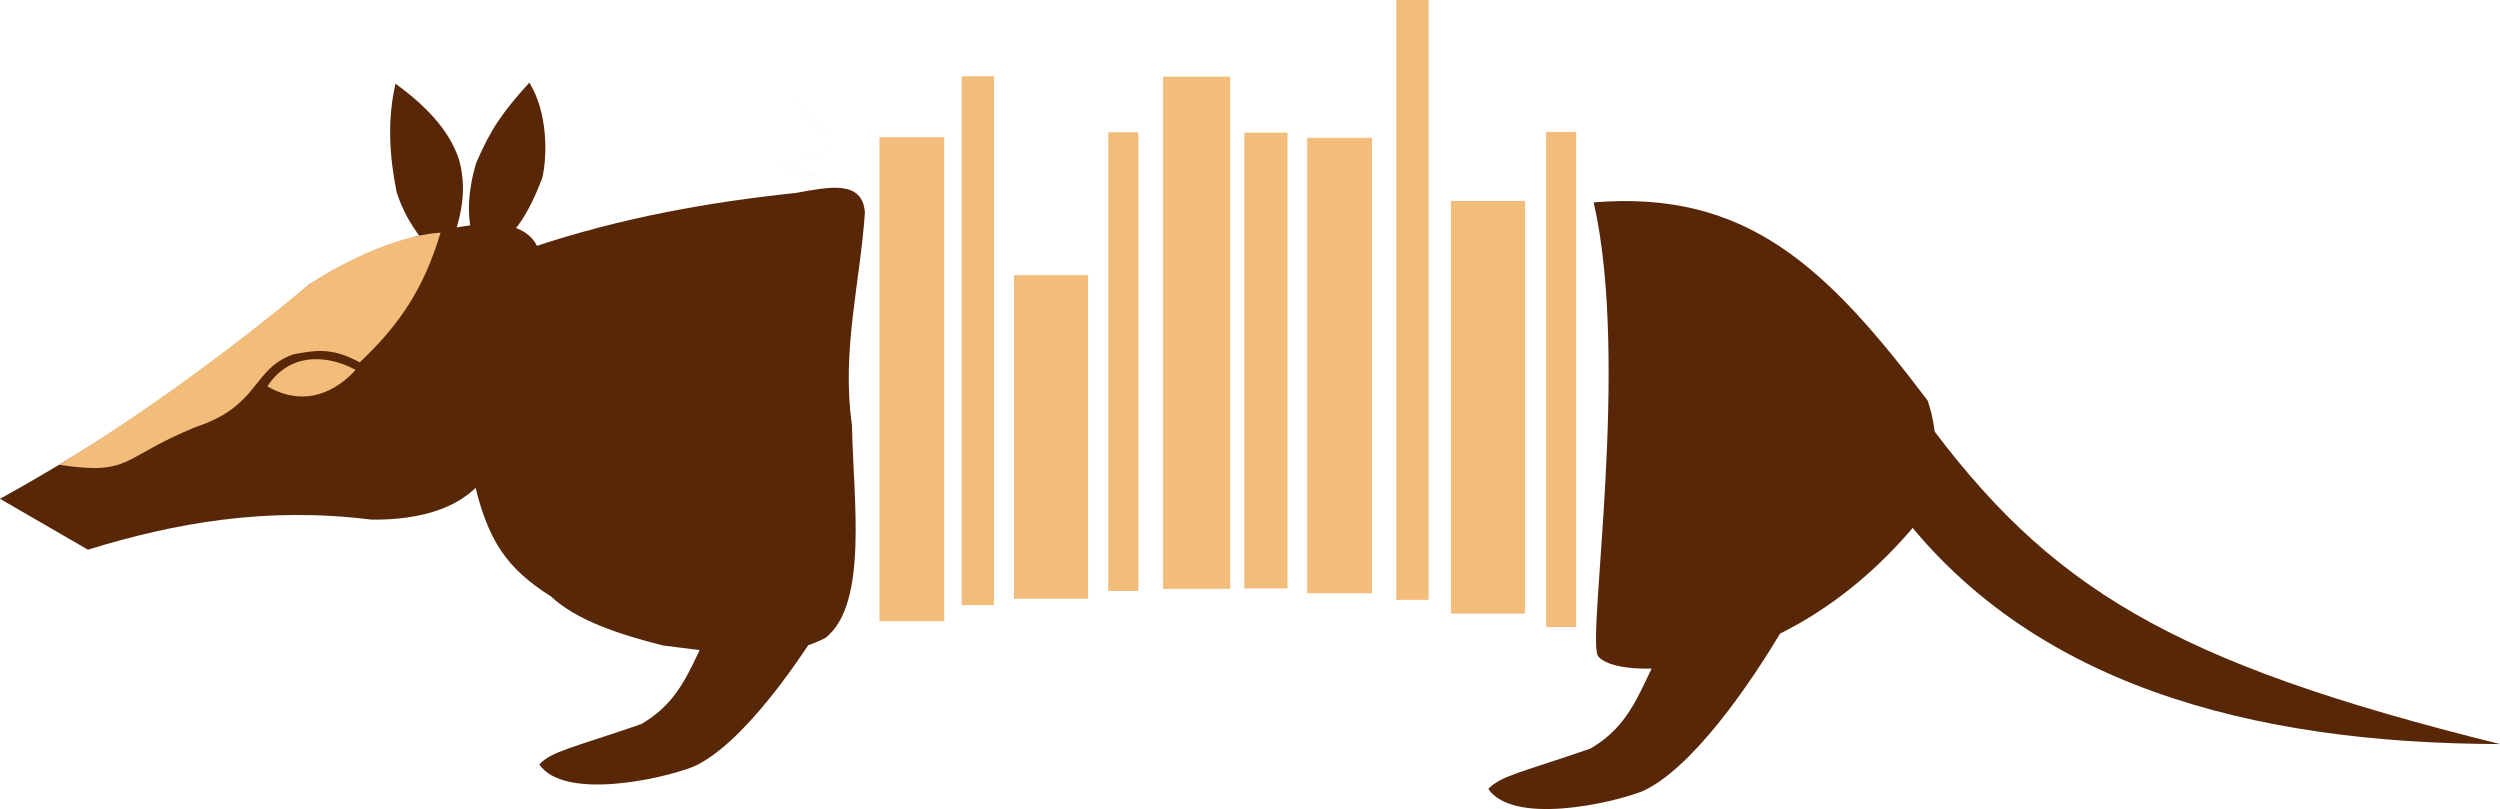 <?xml version="1.0" encoding="UTF-8" standalone="no"?>
<!-- Created with Inkscape (http://www.inkscape.org/) -->

<svg
   width="135.599mm"
   height="43.882mm"
   viewBox="0 0 135.599 43.882"
   version="1.1"
   id="svg5"
   xmlns="http://www.w3.org/2000/svg"
   xmlns:svg="http://www.w3.org/2000/svg">
  <defs
     id="defs2" />
  <g
     id="layer1"
     transform="translate(-5.457,-50.719)">
    <rect
       style="fill:#f2bc7a;fill-opacity:1;stroke:none;stroke-width:8.317"
       id="rect5836"
       width="3.513"
       height="26.255"
       x="-56.671"
       y="58.158"
       transform="scale(-1,1)" />
    <path
       style="fill:#582707;fill-opacity:1;stroke:none;stroke-width:8.09"
       d="m 22.205,66.169 c 2.869,-1.851 6.059,-2.979 9.597,-3.325 1.817,0.006 2.568,0.604 2.885,1.443 -1.61,1.547 -2.703,3.502 -3.325,5.708 -0.297,2.813 0.045,4.539 0.69,6.147 -1.175,2.116 -3.772,2.795 -6.461,2.76 -5.704,-0.716 -10.662,0.185 -15.368,1.631 L 5.457,77.774 C 11.547,74.412 17.12,70.534 22.205,66.169 Z"
       id="path3242" />
    <path
       style="fill:#582707;fill-opacity:1;stroke:none;stroke-width:8.09"
       d="M 28.98,64.476 C 28.208,63.573 27.454,62.634 26.973,61.151 26.575,59.186 26.456,57.22 26.91,55.255 c 1.55,1.14 2.903,2.453 3.45,4.14 0.539,1.976 -0.079,3.503 -0.565,5.081 z"
       id="path3460" />
    <path
       style="fill:#582707;fill-opacity:1;stroke:none;stroke-width:8.09"
       d="m 31.257,64.205 c -0.513,-1.57 -0.463,-2.96 0.022,-4.634 0.771,-1.796 1.39,-2.717 2.888,-4.372 1.015,1.635 0.977,3.97 0.706,5.164 -0.737,1.941 -1.476,3.081 -2.859,4.146 z"
       id="path3460-9" />
    <path
       style="fill:#582707;fill-opacity:1;stroke:none;stroke-width:8.09"
       d="m 30.814,69.45 c -0.305,2.092 -0.369,5.819 0.283,7.039 0.764,3.626 1.9,5.084 4.24,6.578 1.382,1.282 3.614,2.042 6.074,2.66 3.034,0.364 6.116,0.987 8.829,-0.417 2.342,-1.865 1.487,-7.632 1.429,-11.532 -0.583,-3.972 0.441,-7.714 0.7,-11.532 -0.132,-1.798 -1.97,-1.378 -3.726,-1.065 -4.642,0.495 -9.376,1.3 -14.371,2.972 -2.358,1.431 -2.561,2.759 -3.458,5.297 z"
       id="path3617" />
    <path
       style="fill:#f2bc7a;fill-opacity:1;fill-rule:nonzero;stroke:none;stroke-width:8.09"
       d="m 29.354,63.339 c -0.909,3.038 -2.243,5.02 -4.389,7.033 -1.586,-0.878 -2.556,-0.613 -3.575,-0.439 -2.273,0.77 -1.806,2.789 -5.313,3.945 -4.094,1.671 -3.475,2.65 -7.413,2.05 4.613,-2.817 9.104,-6.108 13.549,-9.766 1.388,-0.95 4.532,-2.668 7.142,-2.822 z"
       id="path3619" />
    <rect
       style="fill:#f2bc7a;fill-opacity:1;stroke:none;stroke-width:7.705"
       id="rect5838"
       width="1.756"
       height="28.681"
       x="57.617"
       y="54.858" />
    <rect
       style="fill:#f2bc7a;fill-opacity:1;stroke:none;stroke-width:7.274"
       id="rect5840"
       width="4.015"
       height="17.549"
       x="60.457"
       y="65.646" />
    <rect
       style="fill:#f2bc7a;fill-opacity:1;stroke:none;stroke-width:8.056"
       id="rect5842"
       width="1.631"
       height="24.878"
       x="65.568"
       y="57.894" />
    <rect
       style="fill:#f2bc7a;fill-opacity:1;stroke:none;stroke-width:8.068"
       id="rect5836-5"
       width="3.513"
       height="24.706"
       x="76.357"
       y="58.192" />
    <rect
       style="fill:#f2bc7a;fill-opacity:1;stroke:none;stroke-width:8.207"
       id="rect5838-5"
       width="1.756"
       height="32.535"
       x="81.19"
       y="50.719" />
    <rect
       style="fill:#f2bc7a;fill-opacity:1;stroke:none;stroke-width:8.216"
       id="rect5840-9"
       width="4.015"
       height="22.384"
       x="84.157"
       y="61.617" />
    <rect
       style="fill:#f2bc7a;fill-opacity:1;stroke:none;stroke-width:8.37"
       id="rect5842-4"
       width="1.631"
       height="26.857"
       x="89.319"
       y="57.873" />
    <rect
       style="fill:#f2bc7a;fill-opacity:1;stroke:none;stroke-width:9.62"
       id="rect5842-0"
       width="2.341"
       height="24.724"
       x="72.947"
       y="57.911" />
    <rect
       style="fill:#f2bc7a;fill-opacity:1;stroke:none;stroke-width:8.08"
       id="rect5844"
       width="3.638"
       height="27.786"
       x="68.544"
       y="54.874" />
    <path
       style="fill:#f2bc7a;fill-opacity:1;fill-rule:nonzero;stroke:none;stroke-width:8.09"
       d="m 19.958,71.674 c 1.346,-2.054 3.58,-1.563 4.785,-0.893 -0.924,1.038 -2.652,2.129 -4.785,0.893 z"
       id="path9615" />
    <path
       style="fill:#582707;fill-opacity:1;fill-rule:nonzero;stroke:none;stroke-width:8.09;stroke-dasharray:none"
       d="m 91.899,61.696 c 8.336,-0.688 12.68,3.57 18.111,10.747 0.692,1.963 0.63,4.705 -0.606,6.666 -7.181,8.666 -16.441,8.576 -17.29,7.162 -0.562,-1.195 1.754,-15.901 -0.215,-24.575 z"
       id="path12724" />
    <path
       style="fill:#582707;fill-opacity:1;fill-rule:nonzero;stroke:none;stroke-width:8.09;stroke-dasharray:none"
       d="m 109.769,73.293 c 6.798,9.281 13.342,13.339 31.287,17.783 -13.621,-0.024 -25.593,-3.29 -32.742,-12.843 z"
       id="path15214" />
    <path
       style="fill:#758e4f;fill-opacity:1;fill-rule:nonzero;stroke:none;stroke-width:8.09;stroke-dasharray:none"
       id="path15291"
       d="m 48.42,55.855 c 0.103,0.165 0.176,0.289 0.302,0.451 0.464,0.595 1.026,1.103 1.57,1.624 0.104,0.122 0.506,0.446 0.411,0.67 -0.064,0.151 -0.325,0.269 -0.439,0.323 -0.129,0.061 -0.263,0.109 -0.395,0.164 -0.43,0.15 -0.875,0.248 -1.315,0.362 -0.109,0.028 -0.556,0.143 -0.688,0.197 -0.054,0.022 -0.099,0.06 -0.149,0.089 0.014,0.033 0.013,0.077 0.041,0.099 0.138,0.107 0.491,0.197 0.626,0.229 0.296,0.071 0.676,0.131 0.978,0.167 0.14,0.016 0.28,0.025 0.42,0.037 0.409,0.009 0.222,0.004 0.562,0.014 9.3e-5,2.4e-5 5.3e-4,-0.001 2.65e-4,-0.001 v 0 c -0.34,-0.01 -0.153,-0.005 -0.562,-0.015 -0.14,-0.012 -0.281,-0.021 -0.42,-0.037 -0.302,-0.035 -0.683,-0.096 -0.978,-0.166 -0.135,-0.032 -0.487,-0.122 -0.625,-0.228 -0.028,-0.022 -0.028,-0.065 -0.042,-0.098 0.05,-0.03 0.095,-0.067 0.149,-0.089 0.132,-0.054 0.58,-0.168 0.688,-0.196 0.44,-0.114 0.885,-0.212 1.315,-0.362 0.132,-0.055 0.266,-0.102 0.395,-0.164 0.114,-0.054 0.375,-0.173 0.439,-0.325 0.095,-0.224 -0.305,-0.548 -0.41,-0.671 -0.543,-0.52 -1.105,-1.028 -1.57,-1.623 -0.126,-0.161 -0.2,-0.286 -0.303,-0.45 -2.7e-5,-7.4e-5 -0.001,2.64e-4 -0.001,2.64e-4 z" />
    <path
       style="fill:#582707;fill-opacity:1;fill-rule:nonzero;stroke:none;stroke-width:8.09;stroke-dasharray:none"
       d="m 102.372,84.463 c -2.035,3.523 -5.243,8.033 -7.851,9.181 -1.758,0.681 -6.996,1.826 -8.339,-0.133 0.686,-0.72 1.803,-0.899 5.524,-2.184 2.623,-1.502 2.809,-3.938 4.234,-5.889 z"
       id="path15309" />
    <path
       style="fill:#582707;fill-opacity:1;fill-rule:nonzero;stroke:none;stroke-width:8.09;stroke-dasharray:none"
       d="m 50.896,83.132 c -2.035,3.523 -5.243,8.033 -7.851,9.181 -1.758,0.681 -6.996,1.826 -8.339,-0.133 0.686,-0.72 1.803,-0.899 5.524,-2.184 2.623,-1.502 2.809,-3.938 4.234,-5.889 z"
       id="path15309-4" />
  </g>
</svg>
